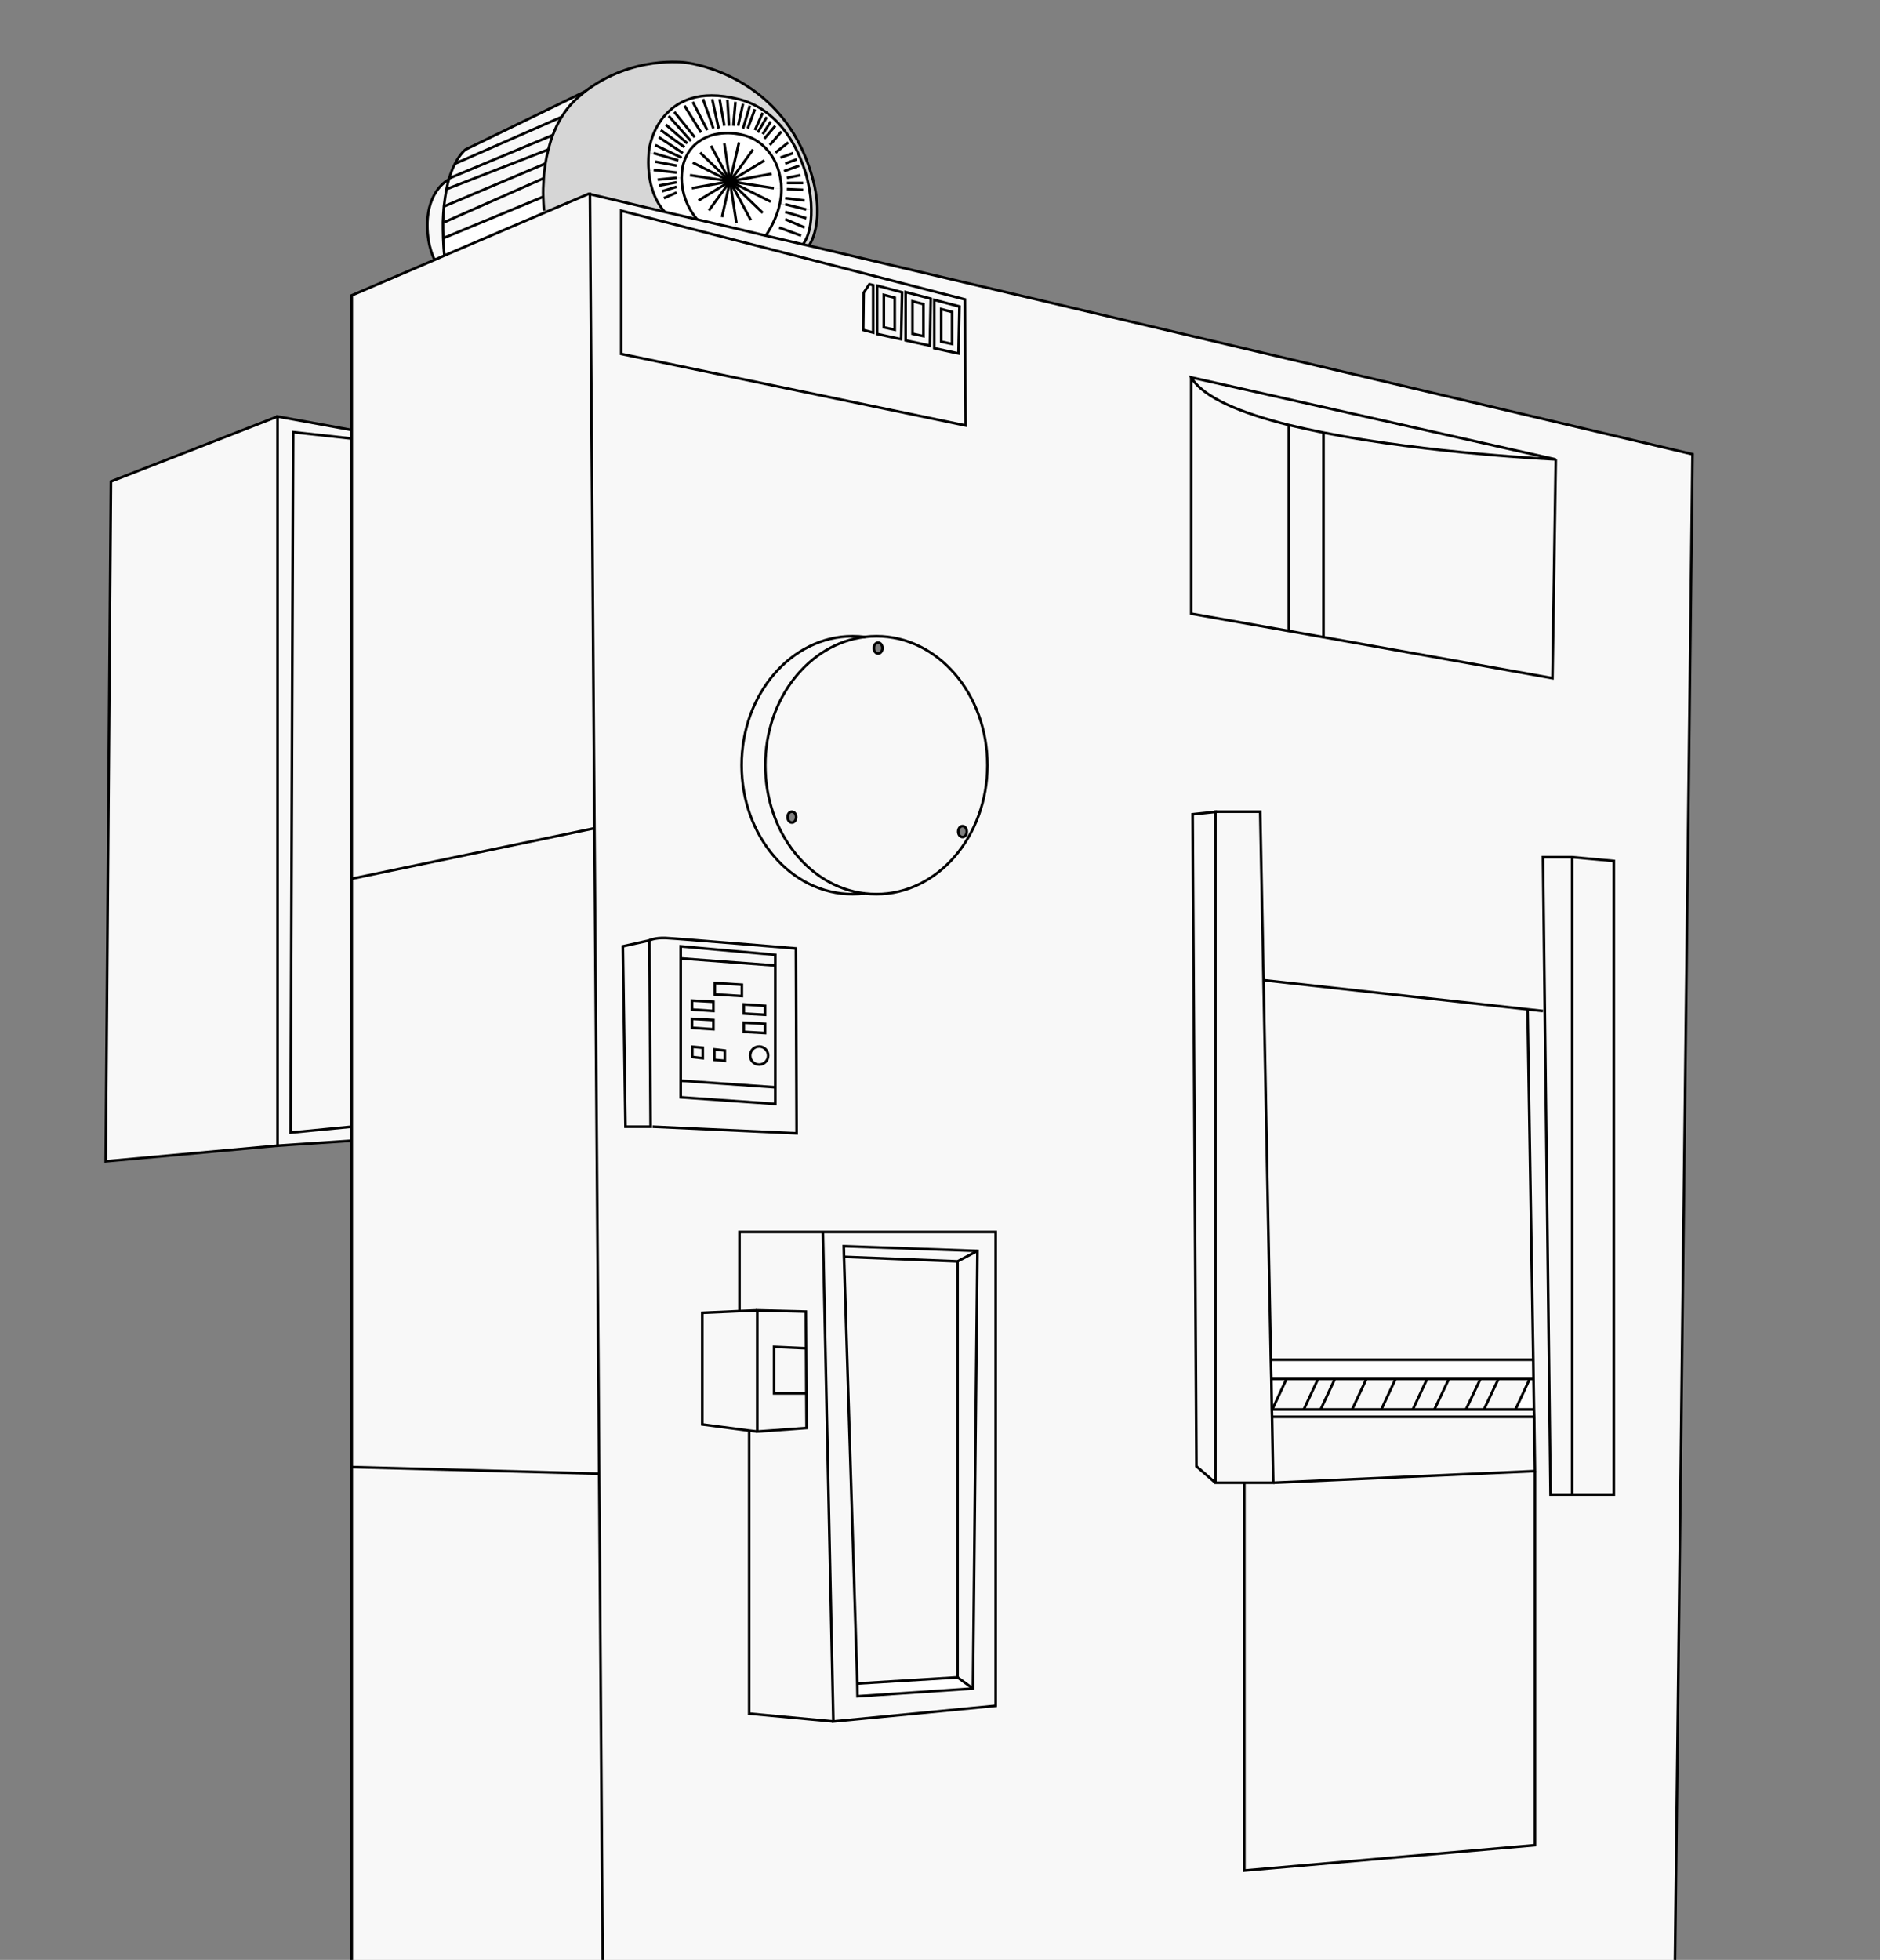 <?xml version="1.0" encoding="utf-8"?>
<!-- Generator: Adobe Illustrator 26.3.1, SVG Export Plug-In . SVG Version: 6.00 Build 0)  -->
<svg version="1.1" id="b" xmlns="http://www.w3.org/2000/svg" xmlns:xlink="http://www.w3.org/1999/xlink" x="0px" y="0px"
	 viewBox="0 0 793.2 826.8" style="enable-background:new 0 0 793.2 826.8;" xml:space="preserve">
<rect x="0" y="0" width="793.2" height="826.8" fill="#808080" stroke="none"/>
<style type="text/css">
	.st0{clip-path:url(#SVGID_00000067928793119678187900000007505731025640105107_);}
	.st1{fill:#F8F8F8;}
	.st2{fill:#FFFFFF;}
	.st3{fill:#D6D6D6;}
	.st4{fill:none;stroke:#000000;stroke-width:1.1;stroke-miterlimit:10;}
</style>
<g>
	<defs>
		<rect id="SVGID_1_" y="0.6" width="777.7" height="826.3"/>
	</defs>
	<clipPath id="SVGID_00000088114144868741069340000001204047477252534447_">
		<use xlink:href="#SVGID_1_"  style="overflow:visible;"/>
	</clipPath>
	<g style="clip-path:url(#SVGID_00000088114144868741069340000001204047477252534447_);">
		<g>
			<g>
				<path class="st1" d="M646.9,573.6l-2.3-147.8l-111.4-12.3l-1.4-71.1h-19v0.1l-9.6,1l1.6,275.2l8,6.9H525v163.5l122.6-10.6V620.6
					l-0.4-22.9l0-3.1l-0.2-12.9L646.9,573.6L646.9,573.6z M558.4,268.8l96.6,17.2l1.4-92.3l-153.8-34.6v99.7l41.2,7.4L558.4,268.8
					L558.4,268.8z M651,361.6l3.2,268.9h26.6V363.2l-17.6-1.6L651,361.6L651,361.6z M714.1,191.6l-8.8,755.8l-449.8,49.4l-2.7-375.1
					l-2-272.2l-1.9-267.5l31.6,7.5l13.7,3.2l16,3.8l12.8,3l15.9,3.7l2.8,0.7L714.1,191.6L714.1,191.6z M420.1,719.6V519.7H312v33.4
					l-15.7,0.6v47.1l19.8,2.6l0,0.4v119l35.5,3.3L420.1,719.6L420.1,719.6z M369.9,377.2c25.9,0,46.8-24.4,46.8-54.4
					s-21-54.4-46.8-54.4c-1.7,0-3.4,0.1-5,0.3c-1.7-0.2-3.4-0.3-5.1-0.3c-25.9,0-46.8,24.4-46.8,54.4s21,54.4,46.8,54.4
					c1.7,0,3.4-0.1,5.1-0.3l0,0C366.5,377.1,368.1,377.2,369.9,377.2L369.9,377.2z M407.4,179.5l-0.3-53.2l-145-37.3v60.4
					L407.4,179.5z M336.1,478l-0.3-78c0,0-50.2-4.2-54.9-4.4c-4.7-0.2-6.9,1-6.9,1l-11.2,2.6l1.1,76.1h11.4L336.1,478L336.1,478z"/>
				<polygon class="st1" points="680.9,363.2 680.9,630.5 663.3,630.5 663.3,361.6 				"/>
				<polygon class="st1" points="663.3,361.6 663.3,630.5 654.2,630.5 651,361.6 				"/>
				<path class="st1" d="M656.4,193.8l-1.4,92.3l-96.6-17.2v-86.3C602.7,191.3,656.4,193.8,656.4,193.8L656.4,193.8z"/>
				<path class="st1" d="M502.6,159.2l153.8,34.6c0,0-53.7-2.5-98-11.3c-5-1-9.9-2.1-14.6-3.2C523.8,174.3,507.7,167.8,502.6,159.2
					L502.6,159.2z"/>
				<polygon class="st1" points="647.6,620.6 647.6,778.4 525,789.1 525,625.5 537.2,625.5 				"/>
				<polygon class="st1" points="647.3,597.7 647.6,620.6 537.2,625.5 536.7,597.7 647,597.7 				"/>
				<polygon class="st2" points="647,581.7 647.2,594.6 647,594.6 639.4,594.6 645.4,581.7 				"/>
				<polygon class="st2" points="646.9,573.6 647,581.7 645.4,581.7 632.2,581.7 624.6,581.7 611.3,581.7 602.1,581.7 588.8,581.7 
					576.5,581.7 563.2,581.7 556.1,581.7 542.8,581.7 536.4,581.7 536.2,573.6 536.4,573.6 				"/>
				<polygon class="st1" points="644.5,425.8 646.9,573.6 536.4,573.6 536.2,573.6 533.1,413.5 				"/>
				<polygon class="st1" points="645.4,581.7 639.4,594.6 626.1,594.6 632.2,581.7 				"/>
				<polygon class="st1" points="632.2,581.7 626.1,594.6 618.5,594.6 624.6,581.7 				"/>
				<polygon class="st1" points="624.6,581.7 618.5,594.6 605.2,594.6 611.3,581.7 				"/>
				<polygon class="st1" points="611.3,581.7 605.2,594.6 596.1,594.6 602.1,581.7 				"/>
				<polygon class="st1" points="602.1,581.7 596.1,594.6 582.8,594.6 588.8,581.7 				"/>
				<polygon class="st1" points="588.8,581.7 582.8,594.6 570.5,594.6 576.5,581.7 				"/>
				<polygon class="st1" points="576.5,581.7 570.5,594.6 557.2,594.6 563.2,581.7 				"/>
				<polygon class="st1" points="563.2,581.7 557.2,594.6 550.1,594.6 556.1,581.7 				"/>
				<path class="st1" d="M558.4,182.5v86.3l-14.6-2.6v-86.9C548.5,180.5,553.4,181.5,558.4,182.5z"/>
				<polygon class="st1" points="556.1,581.7 550.1,594.6 536.8,594.6 542.8,581.7 				"/>
				<polygon class="st2" points="542.8,581.7 536.8,594.6 536.6,594.6 536.4,581.7 				"/>
				<polygon class="st1" points="536.7,597.7 536.6,594.6 536.8,594.6 550.1,594.6 557.2,594.6 570.5,594.6 582.8,594.6 
					596.1,594.6 605.2,594.6 618.5,594.6 626.1,594.6 639.4,594.6 647,594.6 647.2,594.6 647.3,597.7 647,597.7 				"/>
				<polygon class="st1" points="536.6,594.6 536.7,597.7 537.2,625.5 525,625.5 512.8,625.5 512.8,342.5 513.5,342.4 531.7,342.4 
					533.1,413.5 536.2,573.6 536.4,581.7 				"/>
				<polygon class="st1" points="512.8,342.5 512.8,625.5 504.8,618.6 503.2,343.5 				"/>
				<path class="st1" d="M502.6,159.2c5.1,8.6,21.2,15.1,41.2,20.1v86.9l-41.2-7.4V159.2L502.6,159.2z"/>
				<path class="st1" d="M420.1,519.7v199.9l-68.5,6.6l-4.4-206.5H420.1z M410.5,712.3l1.8-184.5l-56.4-2.1l0.1,4.6l5.5,180l0.2,5.4
					L410.5,712.3L410.5,712.3z"/>
				<polygon class="st1" points="412.4,527.7 410.5,712.3 404,707.6 404,532.1 				"/>
				<polygon class="st1" points="412.4,527.7 404,532.1 356.1,530.2 356,525.7 				"/>
				<polygon class="st2" points="410.5,712.3 361.8,715.6 361.7,710.2 404,707.6 				"/>
				<polygon class="st1" points="404,532.1 404,707.6 361.7,710.2 356.1,530.2 				"/>
				<polygon class="st1" points="401.7,131.6 401.7,145.1 397.1,144.1 397.1,130.4 				"/>
				<path class="st1" d="M397.1,144.1l4.6,1v-13.5l-4.6-1.2V144.1L397.1,144.1z M404.8,129.3l-0.4,19.8l-10.1-2.1v-20.4L404.8,129.3
					L404.8,129.3z"/>
				<path class="st1" d="M370.1,140.9l10.1,2.1l0.4-19.8l-10.6-2.8V140.9z M368.4,140.3v-20l-1.6-0.4l-2.4,3.6l-0.2,15.7
					L368.4,140.3z M394.2,146.9l10.1,2.1l0.4-19.8l-10.6-2.8V146.9z M382.1,123.2v20.4l10.1,2.1l0.4-19.8
					C392.7,126,382.1,123.2,382.1,123.2z M407.1,126.2l0.3,53.2l-145.3-30.1V88.9L407.1,126.2z"/>
				<polygon class="st1" points="389.6,128.3 389.6,141.8 385,140.8 385,127.1 				"/>
				<path class="st1" d="M385,140.8l4.6,1v-13.5l-4.6-1.2V140.8L385,140.8z M382.1,143.6v-20.4l10.6,2.8l-0.4,19.8L382.1,143.6z"/>
				<polygon class="st1" points="377.5,125.6 377.5,139.1 372.9,138.1 372.9,124.4 				"/>
				<path class="st1" d="M377.5,125.6l-4.6-1.2v13.7l4.6,1V125.6L377.5,125.6z M370.1,140.9v-20.4l10.6,2.8l-0.4,19.8L370.1,140.9
					L370.1,140.9z"/>
				<path class="st1" d="M370.5,271c-1,0-1.8,1-1.8,2.3s0.8,2.3,1.8,2.3s1.8-1,1.8-2.3S371.5,271,370.5,271z M416.7,322.8
					c0,30.1-21,54.4-46.8,54.4c-1.7,0-3.4-0.1-5.1-0.3c-23.5-2.9-41.8-26-41.8-54.1s18.3-51.2,41.8-54.1c1.7-0.2,3.3-0.3,5-0.3
					C395.7,268.3,416.7,292.7,416.7,322.8z M406.1,353.1c1,0,1.8-1,1.8-2.3s-0.8-2.3-1.8-2.3s-1.8,1-1.8,2.3
					S405.1,353.1,406.1,353.1z M335.9,344.7c0-1.3-0.8-2.3-1.8-2.3s-1.8,1-1.8,2.3s0.8,2.3,1.8,2.3S335.9,346,335.9,344.7z"/>
				<polygon class="st2" points="368.4,120.3 368.4,140.3 364.2,139.2 364.4,123.5 366.8,119.9 				"/>
				<path class="st1" d="M323,322.8c0,28.1,18.3,51.2,41.8,54.1l0,0c-1.7,0.2-3.4,0.3-5.1,0.3c-25.9,0-46.8-24.4-46.8-54.4
					s21-54.4,46.8-54.4c1.7,0,3.4,0.1,5.1,0.3C341.3,271.6,323,294.7,323,322.8L323,322.8z"/>
				<polygon class="st1" points="347.2,519.7 351.6,726.2 316.1,722.9 316.1,603.9 316.1,603.5 319.5,603.9 340.3,602.4 
					340.2,587.8 340.1,568.8 340,553.3 319.5,552.8 312,553.1 312,519.7 				"/>
				<path class="st2" d="M342.4,88.3c0.1,6.3-1.1,11.6-3.6,14.8l-15.9-3.7c3.2-4.7,5.1-9.3,6-13.6l2.3,0.5l9,2.1L342.4,88.3
					L342.4,88.3z"/>
				<path class="st2" d="M341,76.8c0.9,4,1.4,7.9,1.4,11.5l-2.2,0l-9-2.1l-2.3-0.5c0.5-2.2,0.7-4.2,0.7-6.3c0-0.7,0-1.4-0.1-2.1
					l2.4-0.1h6.9L341,76.8L341,76.8z"/>
				<polygon class="st1" points="340.2,587.8 340.3,602.4 319.5,603.9 319.5,552.8 340,553.3 340.1,568.8 326.6,568.2 326.6,587.8 
					340.1,587.8 				"/>
				<polygon class="st1" points="340.1,568.8 340.2,587.8 340.1,587.8 326.6,587.8 326.6,568.2 				"/>
				<path class="st2" d="M338.9,69.6c0.9,2.4,1.6,4.8,2.1,7.2l-2.2,0.4H332l-2.4,0.1c-0.1-1.7-0.4-3.4-0.9-5l2.1-0.1l6.4-2.4
					L338.9,69.6L338.9,69.6z"/>
				<path class="st3" d="M338.8,103.1c2.5-3.1,3.7-8.5,3.6-14.8c0-3.6-0.5-7.5-1.4-11.5c-0.5-2.4-1.2-4.8-2.1-7.2
					c-1.3-3.6-2.9-7.1-4.9-10.4c-5-8.2-12.3-14.9-22-17.4c-4.3-1.1-8.1-1.6-11.6-1.6c-3.2,0-6.1,0.4-8.6,1.2
					c-12.4,3.8-17.2,15.3-18,22.9c0,0.1,0,0.2,0,0.4c-0.2,2.6-0.2,4.9,0,7.1c0.9,12.1,6.8,17.5,6.8,17.5l-31.6-7.5l-0.6-0.1
					l-18.4,7.9l-0.3-0.7c0,0-0.3-2.2-0.4-5.8c-0.1-2.2,0-4.9,0.2-7.8c0.1-2,0.4-4.1,0.7-6.2c0.3-1.9,0.7-3.9,1.2-5.8
					c0.5-2,1.1-4.1,1.9-6.2c1-2.6,2.1-5.1,3.6-7.5c1.8-3,4-5.7,6.7-8.2c1.1-1,2.2-1.8,3.2-2.7c20.2-15.5,42.5-12.3,42.5-12.3
					s35.8,3.7,50.5,39.6c10.4,25.4,1.8,37.3,1.8,37.3l-0.1,0.7L338.8,103.1L338.8,103.1z"/>
				<path class="st1" d="M280.9,395.7c4.7,0.2,54.9,4.4,54.9,4.4l0.3,78l-60.8-2.8h-0.7l-0.5-78.6
					C274,396.7,276.2,395.5,280.9,395.7L280.9,395.7z M287.2,399.2v63.7l40,2.8v-62.9L287.2,399.2L287.2,399.2z"/>
				<path class="st2" d="M308,76.5l18.5,2.9l3.1,0c0,2-0.2,4.1-0.7,6.3c-0.9,4.3-2.9,8.9-6,13.6l-12.8-3l0.6-2.4L308,76.5L308,76.5z
					"/>
				<path class="st2" d="M334,59.3c2,3.3,3.6,6.8,4.9,10.4l-1.7,0.2l-6.4,2.4l-2.1,0.1c-0.8-2.8-2-5.4-3.6-7.6l2.1-0.4l5.4-4.3
					C332.6,60.1,334,59.3,334,59.3z"/>
				<path class="st2" d="M328.7,72.4c0.4,1.6,0.7,3.2,0.9,5c0,0.7,0.1,1.4,0.1,2.1l-3.1,0L308,76.5h0l2.7,17.4l-0.6,2.4l-16-3.8
					c0,0-6.6-6.8-6.6-17.5c0-1.1,0.1-2.2,0.2-3.3c0.2-1.7,0.6-3.2,1.2-4.6c1.9-4.8,5.6-8.1,10.3-9.8c1.3-0.5,2.7-0.8,4.1-1
					c3.4-0.5,7.1-0.3,10.9,0.8c4.2,1.1,8,3.9,10.8,7.8C326.7,67,327.9,69.5,328.7,72.4L328.7,72.4z"/>
				<polygon class="st1" points="327.1,458.7 327.1,465.7 287.2,462.9 287.2,455.9 				"/>
				<polygon class="st1" points="327.1,402.8 327.1,407.3 287.2,404.3 287.2,399.2 				"/>
				<circle class="st1" cx="320.3" cy="445.3" r="3.8"/>
				<polygon class="st1" points="322.8,431.9 322.8,435.8 313.8,435.3 313.8,431.4 				"/>
				<polygon class="st1" points="322.8,424.3 322.8,428.1 313.8,427.6 313.8,423.7 				"/>
				<polygon class="st1" points="319.5,552.8 319.5,603.9 316.1,603.5 296.3,600.9 296.3,553.8 312,553.1 				"/>
				<path class="st1" d="M301,422.6l-9-0.5v3.8l9,0.5V422.6L301,422.6z M313,420.2v-4.9l-11.3-0.6v4.8L313,420.2L313,420.2z
					 M324,445.3c0-2.1-1.7-3.8-3.8-3.8s-3.8,1.7-3.8,3.8s1.7,3.8,3.8,3.8S324,447.4,324,445.3z M327.1,407.3v51.5l-40-2.9v-51.6
					L327.1,407.3L327.1,407.3z M322.8,435.8V432l-9-0.5v3.8L322.8,435.8L322.8,435.8z M322.8,428.1v-3.9l-9-0.5v3.8L322.8,428.1
					L322.8,428.1z M305.8,447.5v-4.4l-4.3-0.5v4.4L305.8,447.5z M301,434.2v-3.9l-9-0.5v3.8L301,434.2L301,434.2z M296.5,446.4V442
					l-4.3-0.5v4.4L296.5,446.4z"/>
				<polygon class="st1" points="305.8,443.2 305.8,447.5 301.4,447.1 301.4,442.7 				"/>
				<path class="st2" d="M312,41.9c9.7,2.5,17,9.2,22,17.4l-1.4,0.8l-5.4,4.3l-2.1,0.4c-2.8-3.9-6.6-6.7-10.8-7.8
					c-3.8-1-7.5-1.3-10.9-0.8l-0.2-2l-2.7-12.5l0-1.5C303.9,40.2,307.8,40.7,312,41.9L312,41.9z"/>
				<polygon class="st1" points="313,415.4 313,420.2 301.6,419.5 301.6,414.7 				"/>
				<polygon class="st1" points="301,430.3 301,434.2 292,433.6 292,429.8 				"/>
				<polygon class="st1" points="301,422.6 301,426.5 292,425.9 292,422.1 				"/>
				<path class="st2" d="M300.5,41.8l2.7,12.5l0.2,2c-1.5,0.2-2.9,0.6-4.1,1l-0.9-2.3l-6.1-12l-0.4-1.5c2.5-0.8,5.4-1.2,8.6-1.2
					C300.5,40.3,300.5,41.8,300.5,41.8z"/>
				<polygon class="st1" points="296.5,442 296.5,446.4 292.1,445.9 292.1,441.6 				"/>
				<path class="st2" d="M299.3,57.2c-4.7,1.7-8.4,5-10.3,9.8l-1.4-0.6l-0.6-0.3l-0.7,1.5l-10.4-3.1l-2-0.2
					c0.8-7.6,5.6-19.2,18-22.9l0.4,1.5l6.1,12L299.3,57.2L299.3,57.2z"/>
				<path class="st2" d="M287.6,75c0,10.7,6.6,17.6,6.6,17.6l-13.7-3.2c0,0-5.9-5.5-6.8-17.5l2.1-0.2l9.7,1.1V75
					C285.5,75,287.6,75,287.6,75z"/>
				<path class="st2" d="M275.8,64.6l10.4,3.1l0.7-1.5l0.6,0.3l1.4,0.6c-0.6,1.4-1,2.9-1.2,4.6c-0.1,1.2-0.2,2.3-0.2,3.3l-2.1,0
					v-2.2l-9.7-1.1l-2.1,0.2c-0.2-2.2-0.2-4.5,0-7.1c0-0.1,0-0.2,0-0.4L275.8,64.6L275.8,64.6z"/>
				<polygon class="st1" points="274,396.7 274.5,475.3 263.9,475.3 262.8,399.2 				"/>
				<polygon class="st1" points="252.8,621.7 255.5,996.7 254.9,996.8 148.4,955.1 148.4,618.9 				"/>
				<polygon class="st1" points="250.8,349.4 252.8,621.7 148.4,618.9 148.4,481.2 148.4,475.3 148.4,370.7 				"/>
				<polygon class="st1" points="248.9,81.9 250.8,349.4 148.4,370.7 148.4,185 148.4,181.4 148.4,124.6 183.4,109.6 187.5,107.8 
					230,89.6 248.3,81.8 				"/>
				<path class="st1" d="M196.4,63.1l50.4-24.5c-1.1,0.8-2.2,1.7-3.2,2.7c-2.7,2.4-4.9,5.2-6.7,8.1l0,0L192.1,69
					C194.3,64.6,196.4,63.1,196.4,63.1L196.4,63.1z"/>
				<path class="st1" d="M236.8,49.4L236.8,49.4c-1.4,2.4-2.6,5-3.6,7.5h0l-43.6,18.2c0.8-2.5,1.6-4.6,2.5-6.2L236.8,49.4
					L236.8,49.4z"/>
				<path class="st1" d="M233.2,57L233.2,57c-0.7,2-1.4,4.1-1.9,6.2h0l-42.8,16.6c0.3-1.5,0.6-2.8,1-4c0.1-0.2,0.1-0.3,0.1-0.5
					L233.2,57L233.2,57z"/>
				<path class="st1" d="M231.3,63.1L231.3,63.1c-0.5,2-0.8,3.9-1.1,5.8h0l-42.8,18.1c0.3-2.7,0.6-5.1,1.1-7.3L231.3,63.1
					L231.3,63.1z"/>
				<path class="st1" d="M230.1,69L230.1,69c-0.3,2.2-0.5,4.3-0.6,6.2h0l-42.1,18.6H187c0-2.4,0.2-4.6,0.4-6.7L230.1,69L230.1,69z"
					/>
				<path class="st2" d="M230,89.6l-42.4,18.2c-0.2-2.6-0.4-5-0.5-7.3L229.2,83h0c0.1,3.6,0.4,5.8,0.4,5.8L230,89.6L230,89.6z"/>
				<path class="st1" d="M229.5,75.2c-0.2,3-0.2,5.7-0.2,7.8h0L187,100.5c-0.1-2.4-0.1-4.7-0.1-6.8h0.4L229.5,75.2L229.5,75.2
					L229.5,75.2z"/>
				<path class="st1" d="M187,100.5c0.1,2.3,0.2,4.7,0.5,7.3l-4.1,1.8c0,0-3.1-5.2-3.1-14.6c0-14.9,9.1-19.3,9.1-19.3
					c-0.4,1.2-0.7,2.6-1,4c-0.4,2.2-0.8,4.6-1.1,7.3c-0.2,2.1-0.3,4.3-0.4,6.7C186.9,95.9,186.9,98.1,187,100.5L187,100.5z"/>
				<polygon class="st1" points="148.4,475.3 148.4,481.2 117.1,483.3 117.1,175.7 148.4,181.4 148.4,185 123.7,182.3 122.6,477.8 
									"/>
				<polygon class="st1" points="148.4,370.7 148.4,475.3 122.6,477.8 123.7,182.3 148.4,185 				"/>
				<polygon class="st1" points="117.1,175.7 117.1,483.3 44.6,489.9 46.8,203.1 				"/>
			</g>
			<g>
				<polygon class="st4" points="148.4,181.4 148.4,124.6 183.4,109.6 187.5,107.8 230,89.6 248.3,81.8 248.9,81.9 280.5,89.4 
					294.2,92.6 310.1,96.3 323,99.4 338.8,103.1 341.5,103.7 714.1,191.6 705.3,947.4 255.5,996.7 254.9,996.8 148.4,955.1 
					148.4,618.9 148.4,481.2 148.4,475.3 148.4,370.7 148.4,185 				"/>
				<polyline class="st4" points="248.9,81.2 248.9,81.9 250.8,349.4 252.8,621.7 255.5,996.7 255.5,997.4 				"/>
				<line class="st4" x1="148.4" y1="370.7" x2="250.8" y2="349.4"/>
				<line class="st4" x1="148.4" y1="618.9" x2="252.8" y2="621.7"/>
				<polyline class="st4" points="148.4,181.4 117.1,175.7 117.1,483.3 148.4,481.2 				"/>
				<polyline class="st4" points="117.1,483.3 44.6,489.9 46.8,203.1 117.1,175.7 				"/>
				<polyline class="st4" points="148.4,185 123.7,182.3 122.6,477.8 148.4,475.3 				"/>
				<polygon class="st4" points="262.1,88.9 407.1,126.3 407.4,179.5 262.1,149.3 				"/>
				<polygon class="st4" points="364.4,123.5 364.2,139.2 368.4,140.3 368.4,120.3 366.8,119.9 				"/>
				<polygon class="st4" points="370.1,120.5 380.6,123.3 380.2,143.1 370.1,140.9 				"/>
				<polygon class="st4" points="372.9,124.4 372.9,138.1 377.5,139.1 377.5,125.6 				"/>
				<polygon class="st4" points="382.1,123.2 392.7,126 392.3,145.8 382.1,143.6 				"/>
				<polygon class="st4" points="385,127.1 385,140.8 389.6,141.8 389.6,128.3 				"/>
				<polygon class="st4" points="394.2,126.5 404.8,129.3 404.4,149.1 394.2,146.9 				"/>
				<polygon class="st4" points="397.1,130.4 397.1,144.1 401.7,145.1 401.7,131.6 				"/>
				<path class="st4" d="M364.8,268.7c1.7-0.2,3.3-0.3,5-0.3c25.9,0,46.8,24.4,46.8,54.4s-21,54.4-46.8,54.4c-1.7,0-3.4-0.1-5.1-0.3
					c-23.5-2.9-41.8-26-41.8-54.1S341.3,271.6,364.8,268.7L364.8,268.7z"/>
				<path class="st4" d="M364.8,376.9c-1.7,0.2-3.4,0.3-5.1,0.3c-25.9,0-46.8-24.4-46.8-54.4s21-54.4,46.8-54.4
					c1.7,0,3.4,0.1,5.1,0.3l0.3,0"/>
				<path class="st4" d="M372.3,273.4c0,1.3-0.8,2.3-1.8,2.3s-1.8-1-1.8-2.3s0.8-2.3,1.8-2.3S372.3,272.1,372.3,273.4z"/>
				<path class="st4" d="M335.9,344.7c0,1.3-0.8,2.3-1.8,2.3s-1.8-1-1.8-2.3s0.8-2.3,1.8-2.3S335.9,343.4,335.9,344.7z"/>
				<path class="st4" d="M407.9,350.8c0,1.3-0.8,2.3-1.8,2.3s-1.8-1-1.8-2.3s0.8-2.3,1.8-2.3S407.9,349.5,407.9,350.8z"/>
				<path class="st4" d="M502.6,159.2l153.8,34.6c0,0-53.7-2.5-98-11.3c-5-1-9.9-2.1-14.6-3.2C523.8,174.3,507.7,167.8,502.6,159.2
					L502.6,159.2z"/>
				<polyline class="st4" points="502.6,159.2 502.6,258.9 543.8,266.2 558.4,268.8 655,286.1 656.4,193.8 				"/>
				<polyline class="st4" points="558.4,182.5 558.4,268.8 558.4,269.1 				"/>
				<line class="st4" x1="543.8" y1="179.3" x2="543.8" y2="266.2"/>
				<polygon class="st4" points="512.8,342.5 512.8,342.4 513.5,342.4 531.7,342.4 533.1,413.5 536.2,573.6 536.4,581.7 
					536.6,594.6 536.7,597.7 537.2,625.5 525,625.5 512.8,625.5 				"/>
				<polyline class="st4" points="513.5,342.4 512.8,342.5 503.2,343.5 504.8,618.6 512.8,625.5 				"/>
				<polyline class="st4" points="533.1,413.5 644.5,425.8 651,426.5 				"/>
				<polyline class="st4" points="644.5,425.8 646.9,573.6 647,581.7 647.2,594.6 647.3,597.7 647.6,620.6 537.2,625.5 				"/>
				<polygon class="st4" points="663.3,630.5 654.2,630.5 651,361.6 663.3,361.6 680.9,363.2 680.9,630.5 				"/>
				<line class="st4" x1="663.3" y1="361.6" x2="663.3" y2="630.5"/>
				<polyline class="st4" points="536.4,581.7 542.8,581.7 556.1,581.7 563.2,581.7 576.5,581.7 588.8,581.7 602.1,581.7 
					611.3,581.7 624.6,581.7 632.2,581.7 645.4,581.7 647,581.7 				"/>
				<polyline class="st4" points="536.4,573.6 646.9,573.6 647,573.6 				"/>
				<polyline class="st4" points="536.4,594.6 536.6,594.6 536.8,594.6 550.1,594.6 557.2,594.6 570.5,594.6 582.8,594.6 
					596.1,594.6 605.2,594.6 618.5,594.6 626.1,594.6 639.4,594.6 647,594.6 				"/>
				<polyline class="st4" points="536.4,597.7 536.7,597.7 647,597.7 				"/>
				<line class="st4" x1="563.2" y1="581.7" x2="557.2" y2="594.6"/>
				<line class="st4" x1="576.5" y1="581.7" x2="570.5" y2="594.6"/>
				<line class="st4" x1="542.8" y1="581.7" x2="536.8" y2="594.6"/>
				<line class="st4" x1="556.1" y1="581.7" x2="550.1" y2="594.6"/>
				<line class="st4" x1="588.8" y1="581.7" x2="582.8" y2="594.6"/>
				<line class="st4" x1="602.1" y1="581.7" x2="596.1" y2="594.6"/>
				<line class="st4" x1="611.3" y1="581.7" x2="605.2" y2="594.6"/>
				<line class="st4" x1="624.6" y1="581.7" x2="618.5" y2="594.6"/>
				<line class="st4" x1="632.2" y1="581.7" x2="626.1" y2="594.6"/>
				<line class="st4" x1="645.4" y1="581.7" x2="639.4" y2="594.6"/>
				<path class="st4" d="M280.5,89.4c0,0-5.9-5.5-6.8-17.5c-0.2-2.2-0.2-4.5,0-7.1c0-0.1,0-0.2,0-0.4c0.8-7.6,5.6-19.1,18-22.9
					c2.5-0.8,5.4-1.2,8.6-1.2c3.4,0,7.3,0.5,11.6,1.6c9.7,2.5,17,9.2,22,17.4c2,3.3,3.6,6.8,4.9,10.4c0.9,2.4,1.6,4.8,2.1,7.2
					c0.9,4,1.4,7.9,1.4,11.5c0.1,6.3-1.1,11.6-3.6,14.8"/>
				<path class="st4" d="M229.6,88.9c0,0-0.3-2.2-0.4-5.8c-0.1-2.2,0-4.9,0.2-7.8c0.1-2,0.4-4.1,0.7-6.2c0.3-1.9,0.7-3.9,1.2-5.8
					c0.5-2,1.1-4.1,1.9-6.2c1-2.6,2.1-5.1,3.6-7.5c1.8-3,4-5.7,6.7-8.2c1.1-1,2.2-1.8,3.2-2.7c20.2-15.5,42.5-12.3,42.5-12.3
					s35.8,3.7,50.5,39.6c10.4,25.4,1.8,37.3,1.8,37.3"/>
				<path class="st4" d="M247.1,38.5l-0.3,0.1l-50.4,24.5c0,0-2.1,1.5-4.4,5.9c-0.9,1.7-1.7,3.7-2.5,6.2c-0.1,0.2-0.1,0.3-0.1,0.5
					c-0.4,1.2-0.7,2.6-1,4c-0.4,2.2-0.8,4.6-1.1,7.3c-0.2,2.1-0.3,4.3-0.4,6.7c0,2.1,0,4.4,0.1,6.8c0.1,2.3,0.2,4.7,0.5,7.3"/>
				<line class="st4" x1="236.8" y1="49.4" x2="192.1" y2="69"/>
				<line class="st4" x1="189.6" y1="75.2" x2="233.2" y2="57"/>
				<line class="st4" x1="231.3" y1="63.1" x2="188.4" y2="79.8"/>
				<line class="st4" x1="187.3" y1="87.1" x2="230.1" y2="69"/>
				<line class="st4" x1="229.4" y1="75.2" x2="187.3" y2="93.8"/>
				<polyline class="st4" points="187,100.5 187,100.5 229.2,83 				"/>
				<path class="st4" d="M189.4,75.7c0,0-9.1,4.3-9.1,19.3c0,9.3,3.1,14.6,3.1,14.6"/>
				<path class="st4" d="M294.2,92.6c0,0-6.6-6.8-6.6-17.5c0-1.1,0.1-2.2,0.2-3.3c0.2-1.7,0.6-3.2,1.2-4.6c1.9-4.8,5.6-8.1,10.3-9.8
					c1.3-0.5,2.7-0.8,4.1-1c3.4-0.5,7.1-0.3,10.9,0.8c4.2,1.1,8,3.9,10.8,7.8c1.6,2.2,2.8,4.8,3.6,7.6c0.4,1.6,0.7,3.2,0.9,5
					c0,0.7,0.1,1.4,0.1,2.1c0,2-0.2,4.1-0.7,6.3c-0.9,4.3-2.9,8.9-6,13.6"/>
				<line class="st4" x1="308" y1="76.5" x2="310.7" y2="94"/>
				<line class="st4" x1="305.6" y1="60.5" x2="308" y2="76.5"/>
				<line class="st4" x1="308" y1="76.5" x2="316.8" y2="92.9"/>
				<line class="st4" x1="300" y1="61.5" x2="308" y2="76.5"/>
				<line class="st4" x1="308" y1="76.5" x2="321.8" y2="89.8"/>
				<line class="st4" x1="295.4" y1="64.4" x2="308" y2="76.5"/>
				<line class="st4" x1="308" y1="76.5" x2="325.2" y2="85.1"/>
				<line class="st4" x1="292.3" y1="68.6" x2="308" y2="76.5"/>
				<polyline class="st4" points="308,76.5 308,76.5 326.5,79.4 				"/>
				<line class="st4" x1="291.1" y1="73.9" x2="308" y2="76.5"/>
				<line class="st4" x1="308" y1="76.5" x2="325.6" y2="73.3"/>
				<line class="st4" x1="291.9" y1="79.4" x2="308" y2="76.5"/>
				<line class="st4" x1="308" y1="76.5" x2="322.5" y2="67.7"/>
				<polyline class="st4" points="294.7,84.6 308,76.5 308,76.5 				"/>
				<polyline class="st4" points="299.1,88.8 308,76.5 308,76.5 308,76.5 317.7,63.1 				"/>
				<polyline class="st4" points="304.6,91.6 308,76.5 308,76.5 311.8,60.1 				"/>
				<line class="st4" x1="296.6" y1="41.8" x2="301" y2="54.2"/>
				<line class="st4" x1="292.3" y1="43" x2="298.4" y2="54.9"/>
				<line class="st4" x1="288.8" y1="44.6" x2="295.8" y2="55.9"/>
				<line class="st4" x1="284.5" y1="47.2" x2="293.1" y2="57.9"/>
				<line class="st4" x1="282.1" y1="48.9" x2="291.5" y2="59.5"/>
				<line class="st4" x1="280.9" y1="52.6" x2="290" y2="60.5"/>
				<line class="st4" x1="278.8" y1="54.9" x2="288.8" y2="62.1"/>
				<line class="st4" x1="278" y1="57.9" x2="288.1" y2="64.6"/>
				<polyline class="st4" points="276.4,61.2 286.9,66.2 287.6,66.5 				"/>
				<line class="st4" x1="275.8" y1="64.6" x2="286.2" y2="67.7"/>
				<line class="st4" x1="276.4" y1="68.2" x2="285.5" y2="69.9"/>
				<line class="st4" x1="275.8" y1="71.7" x2="285.5" y2="72.8"/>
				<line class="st4" x1="277.5" y1="75.8" x2="285.5" y2="75"/>
				<line class="st4" x1="278" y1="78.3" x2="285.5" y2="76.9"/>
				<line class="st4" x1="279.3" y1="80.7" x2="285.5" y2="78.8"/>
				<line class="st4" x1="280.1" y1="83.6" x2="285.5" y2="81.2"/>
				<line class="st4" x1="300.5" y1="41.8" x2="303.2" y2="54.2"/>
				<line class="st4" x1="303.6" y1="41.8" x2="305.6" y2="53.1"/>
				<line class="st4" x1="306.9" y1="42.1" x2="307.6" y2="53.1"/>
				<line class="st4" x1="310.3" y1="43" x2="309.4" y2="53.1"/>
				<line class="st4" x1="313.5" y1="43.8" x2="311.4" y2="53.1"/>
				<line class="st4" x1="316.4" y1="44.6" x2="313.5" y2="54.2"/>
				<line class="st4" x1="318.5" y1="46.1" x2="315.5" y2="54.2"/>
				<line class="st4" x1="321.8" y1="47.6" x2="318.5" y2="54.9"/>
				<line class="st4" x1="325.2" y1="51.3" x2="321.8" y2="56.6"/>
				<line class="st4" x1="323.5" y1="49.4" x2="319.7" y2="55.9"/>
				<line class="st4" x1="327.1" y1="53.1" x2="322.5" y2="58.5"/>
				<line class="st4" x1="329.7" y1="55.5" x2="324.8" y2="61.2"/>
				<line class="st4" x1="332.6" y1="60.1" x2="327.2" y2="64.4"/>
				<line class="st4" x1="334.6" y1="64.6" x2="329.3" y2="66.5"/>
				<line class="st4" x1="336.2" y1="67.2" x2="331.3" y2="69"/>
				<line class="st4" x1="337.2" y1="69.9" x2="330.8" y2="72.2"/>
				<line class="st4" x1="337.7" y1="73.9" x2="332" y2="75"/>
				<line class="st4" x1="332" y1="77.2" x2="338.9" y2="77.2"/>
				<line class="st4" x1="332" y1="79.8" x2="338.9" y2="80.1"/>
				<line class="st4" x1="331.3" y1="83.6" x2="339.5" y2="84.6"/>
				<line class="st4" x1="331.3" y1="86.2" x2="340.2" y2="88.4"/>
				<line class="st4" x1="331.3" y1="89.4" x2="340.2" y2="92.1"/>
				<line class="st4" x1="331.3" y1="92.5" x2="339.5" y2="96"/>
				<line class="st4" x1="328.7" y1="96" x2="338" y2="99.4"/>
				<polyline class="st4" points="347.2,519.7 420.1,519.7 420.1,719.6 351.6,726.2 347.2,519.7 312,519.7 312,553.1 				"/>
				<polygon class="st4" points="356.1,530.2 356,525.7 412.4,527.7 410.5,712.3 361.8,715.6 361.7,710.2 				"/>
				<polyline class="st4" points="351.6,726.2 316.1,722.9 316.1,603.9 				"/>
				<polygon class="st4" points="319.5,552.8 319.5,603.9 340.3,602.4 340.2,587.8 340.1,568.8 340,553.3 				"/>
				<polyline class="st4" points="319.5,552.8 312,553.1 296.3,553.8 296.3,600.9 316.1,603.5 319.5,603.9 				"/>
				<polygon class="st4" points="274.5,475.3 274,396.7 262.8,399.2 263.9,475.3 				"/>
				<path class="st4" d="M274,396.7c0,0,2.2-1.2,6.9-1c4.7,0.2,54.9,4.4,54.9,4.4l0.3,78l-60.8-2.8"/>
				<polygon class="st4" points="287.2,404.3 287.2,399.2 327.1,402.8 327.1,407.3 327.1,458.7 327.1,465.7 287.2,462.9 
					287.2,455.9 				"/>
				<line class="st4" x1="287.2" y1="404.3" x2="327.1" y2="407.3"/>
				<polygon class="st4" points="301.6,414.7 301.6,419.5 313,420.2 313,415.4 				"/>
				<polygon class="st4" points="292,422.1 292,425.9 301,426.5 301,422.6 				"/>
				<polygon class="st4" points="292,429.8 292,433.6 301,434.2 301,430.3 				"/>
				<polygon class="st4" points="313.8,423.7 313.8,427.6 322.8,428.1 322.8,424.3 				"/>
				<polygon class="st4" points="313.8,431.4 313.8,435.3 322.8,435.8 322.8,431.9 				"/>
				<circle class="st4" cx="320.3" cy="445.3" r="3.8"/>
				<polygon class="st4" points="305.8,447.5 301.4,447.1 301.4,442.7 305.8,443.2 				"/>
				<polygon class="st4" points="296.5,446.4 292.1,445.9 292.1,441.6 296.5,442 				"/>
				<line class="st4" x1="287.2" y1="455.9" x2="327.1" y2="458.7"/>
				<polyline class="st4" points="356.1,530.2 404,532.1 412.4,527.7 				"/>
				<polyline class="st4" points="410.5,712.3 404,707.6 361.7,710.2 				"/>
				<line class="st4" x1="404" y1="532.1" x2="404" y2="707.6"/>
				<polyline class="st4" points="340.1,568.8 326.6,568.2 326.6,587.8 340.1,587.8 				"/>
				<polyline class="st4" points="525,625.5 525,789.1 647.6,778.4 647.6,620.6 				"/>
			</g>
		</g>
	</g>
</g>
</svg>
